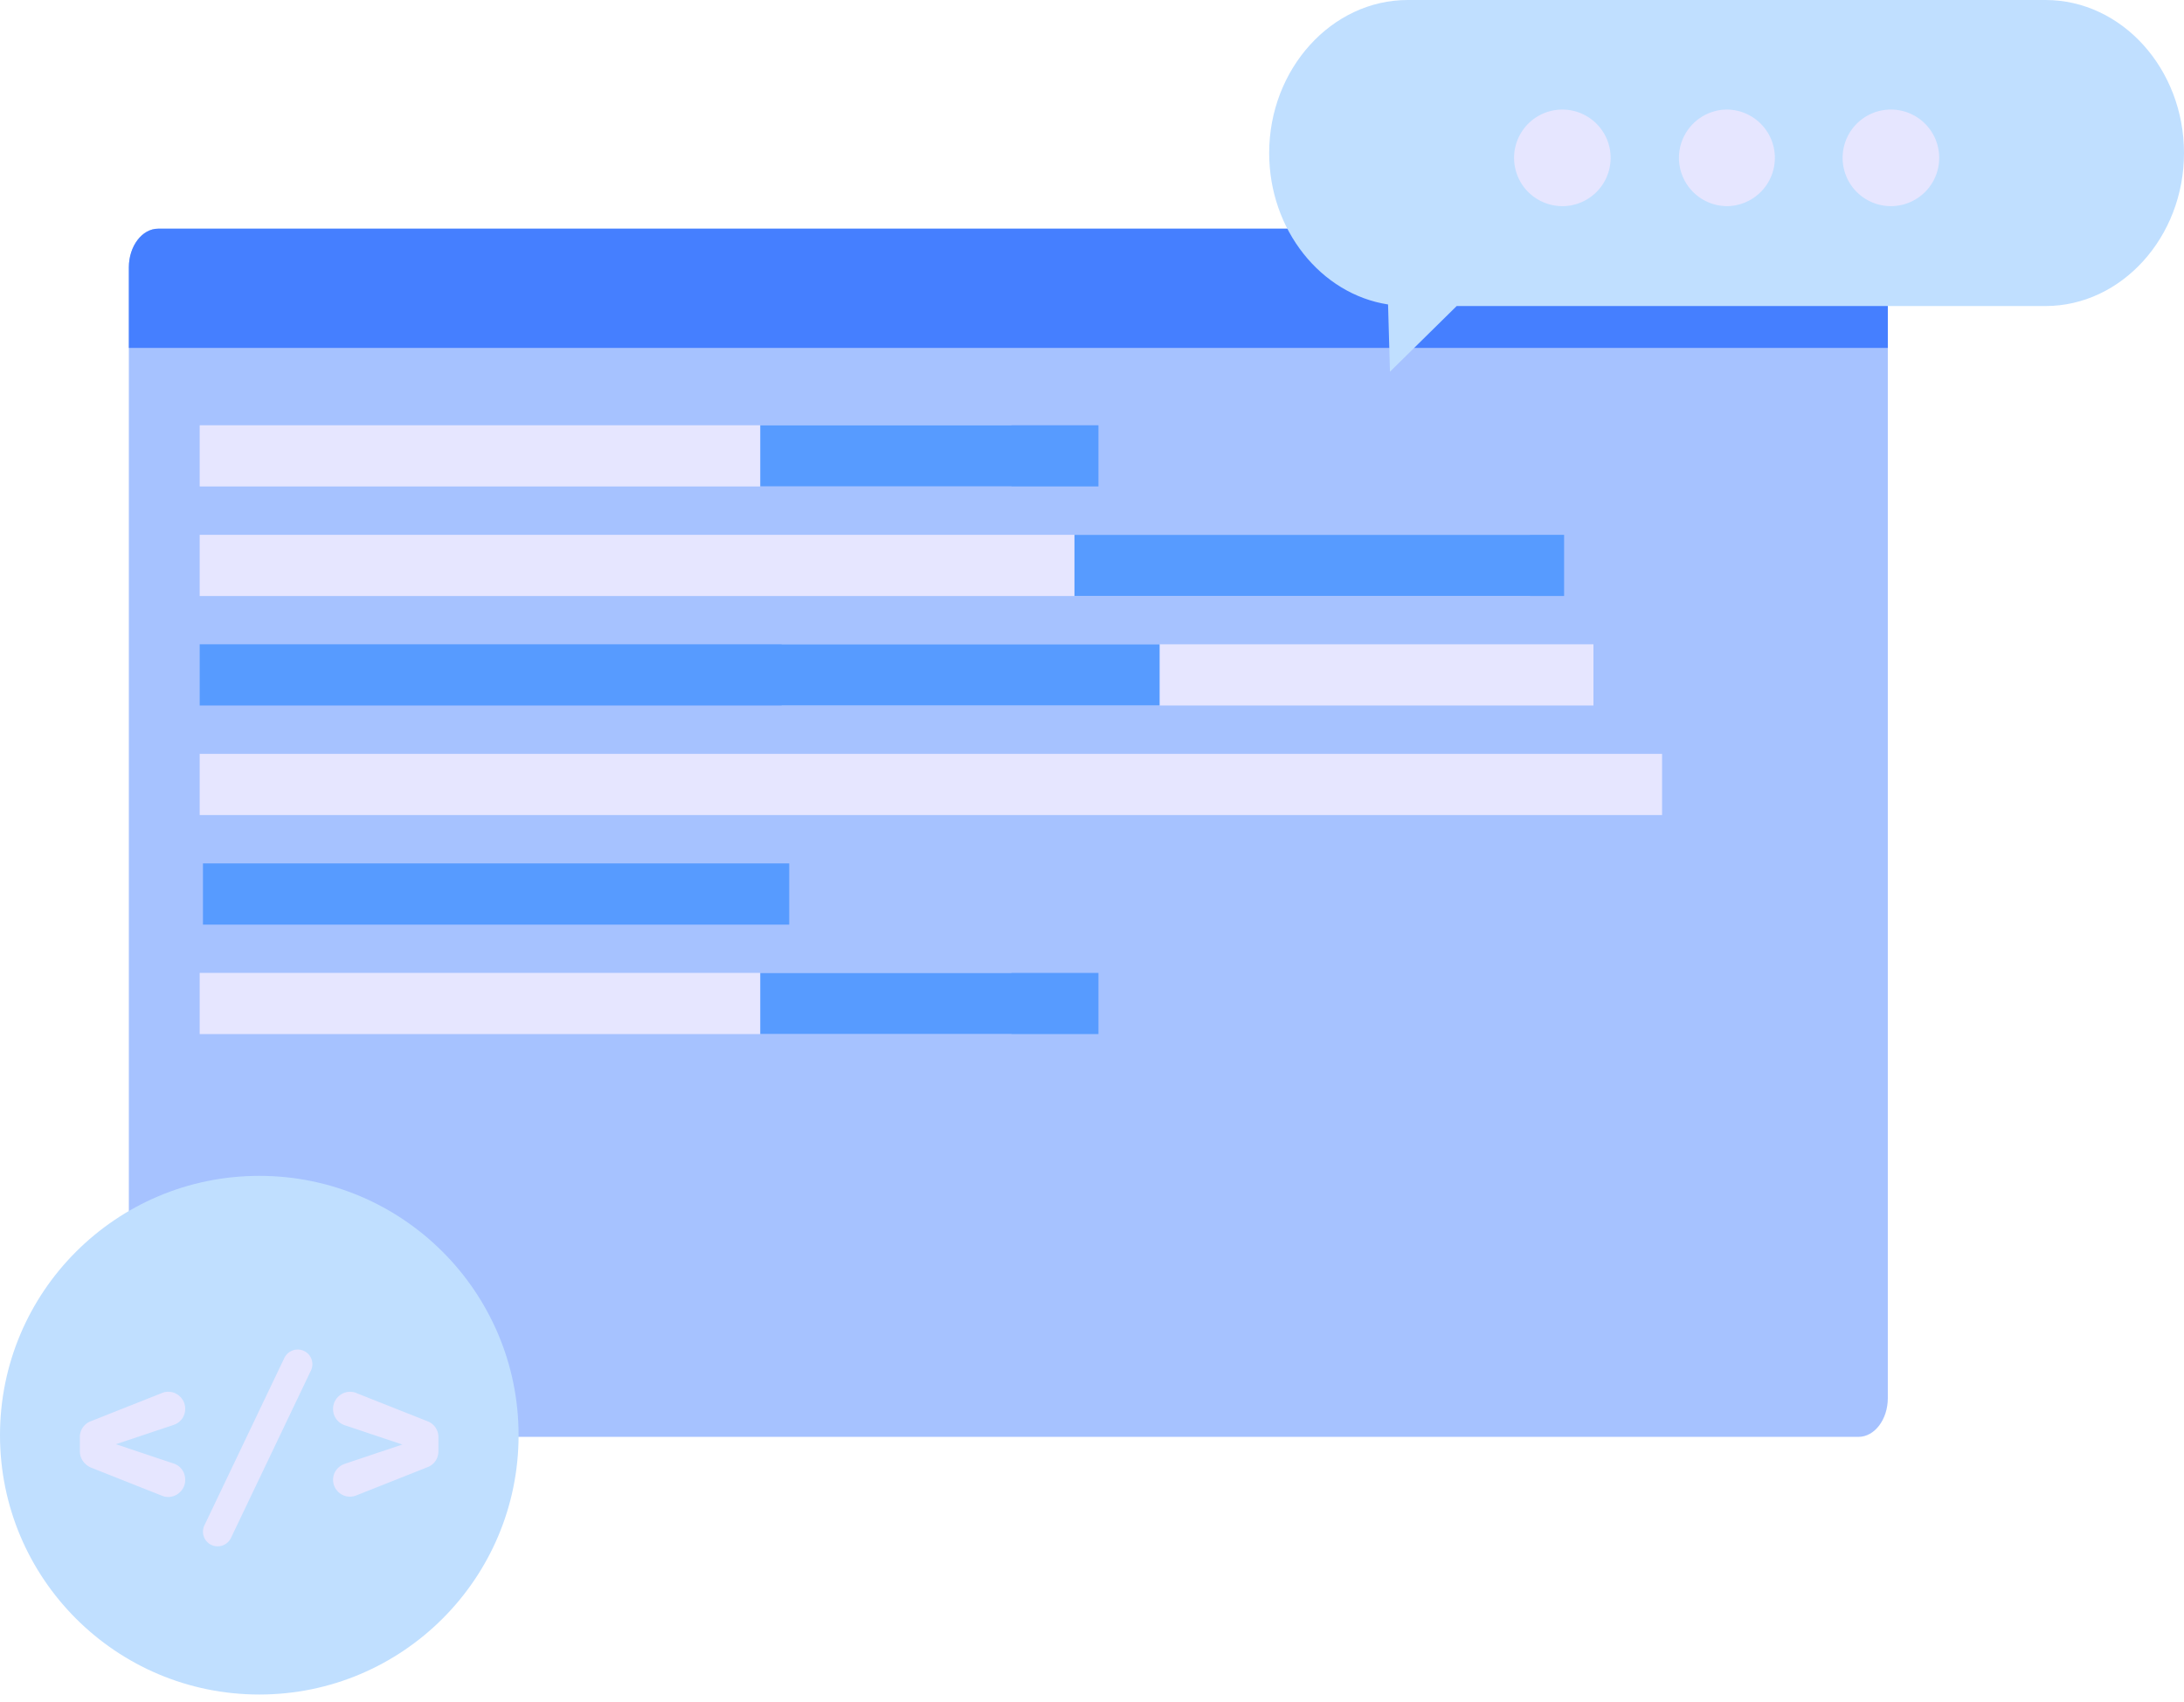 <svg xmlns="http://www.w3.org/2000/svg" width="240" height="187" fill="none"><path fill="#A6C2FF" d="M207.452 29.381v124.24c0 2.34-1.452 4.254-3.218 4.254H17.378c-1.765 0-3.218-1.914-3.218-4.254V29.381c0-2.34 1.453-4.253 3.218-4.253h186.856c1.766 0 3.218 1.914 3.218 4.253"/><path fill="#457FFF" d="M207.452 29.381v8.846H14.16v-8.846c0-2.34 1.453-4.253 3.218-4.253h186.856c1.766 0 3.218 1.914 3.218 4.253"/><path fill="#E6E6FF" d="M111.15 46.725H21.944v6.724h89.206zM175.104 70.793H85.899v6.723h89.205zM182.646 82.83H21.944v6.723h160.702zM168.138 58.763H21.944v6.724h146.194z"/><path fill="#579BFF" d="M120.709 46.725H83.543v6.724h37.166z"/><path fill="#E6E6FF" d="M111.15 106.897H21.944v6.723h89.206z"/><path fill="#579BFF" d="M120.709 106.897H83.543v6.723h37.166zM171.878 58.763h-53.805v6.724h53.805zM86.727 94.868H22.302v6.723h64.425zM127.432 70.793H21.944v6.723h105.488z"/><path fill="url(#a)" d="M224.778 0h-70.087c-8.35 0-15.221 7.576-15.221 16.813 0 8.463 5.706 15.508 13.064 16.639l.209 7.393 7.332-7.219h64.703c8.359 0 15.222-7.576 15.222-16.813S233.172 0 224.778 0"/><path fill="#E6E6FF" d="M171.687 22.65a5.305 5.305 0 1 0 0-10.611 5.305 5.305 0 0 0 0 10.61M189.734 22.65a5.306 5.306 0 1 0 0-10.612 5.306 5.306 0 0 0 0 10.611M207.792 22.65a5.306 5.306 0 1 0 0-10.613 5.306 5.306 0 0 0 0 10.612"/><path fill="url(#b)" d="M28.494 186.186c15.737 0 28.494-12.757 28.494-28.494s-12.757-28.494-28.494-28.494S0 141.955 0 157.692s12.757 28.494 28.494 28.494"/><path fill="#E6E6FF" d="M8.775 159.467v-1.557c0-.783.461-1.453 1.175-1.74l7.854-3.113c1.235-.496 2.548.426 2.548 1.739 0 .809-.496 1.513-1.27 1.766l-6.34 2.122 6.34 2.122c.774.253 1.27.957 1.27 1.774v.035c0 1.305-1.348 2.227-2.548 1.731l-7.854-3.114c-.679-.313-1.175-.991-1.175-1.765M32.704 148.281a1.61 1.61 0 0 1 1.453 2.331l-8.776 18.37a1.63 1.63 0 0 1-1.453.922 1.61 1.61 0 0 1-1.452-2.331l8.776-18.378a1.64 1.64 0 0 1 1.452-.914M37.88 160.841l6.331-2.122-6.332-2.123a1.86 1.86 0 0 1-1.278-1.765v-.035c0-1.313 1.348-2.235 2.548-1.739l7.854 3.113a1.85 1.85 0 0 1 1.175 1.74v1.557c0 .774-.461 1.452-1.175 1.731l-7.854 3.114c-1.235.495-2.548-.427-2.548-1.732 0-.782.53-1.487 1.278-1.739"/><defs><linearGradient id="a" x1="139.47" x2="240" y1="20.431" y2="20.431" gradientUnits="userSpaceOnUse"><stop offset="1" stop-color="#C0DFFF"/></linearGradient><linearGradient id="b" x1="0" x2="56.988" y1="157.701" y2="157.701" gradientUnits="userSpaceOnUse"><stop offset="1" stop-color="#C0DFFF"/></linearGradient></defs></svg>